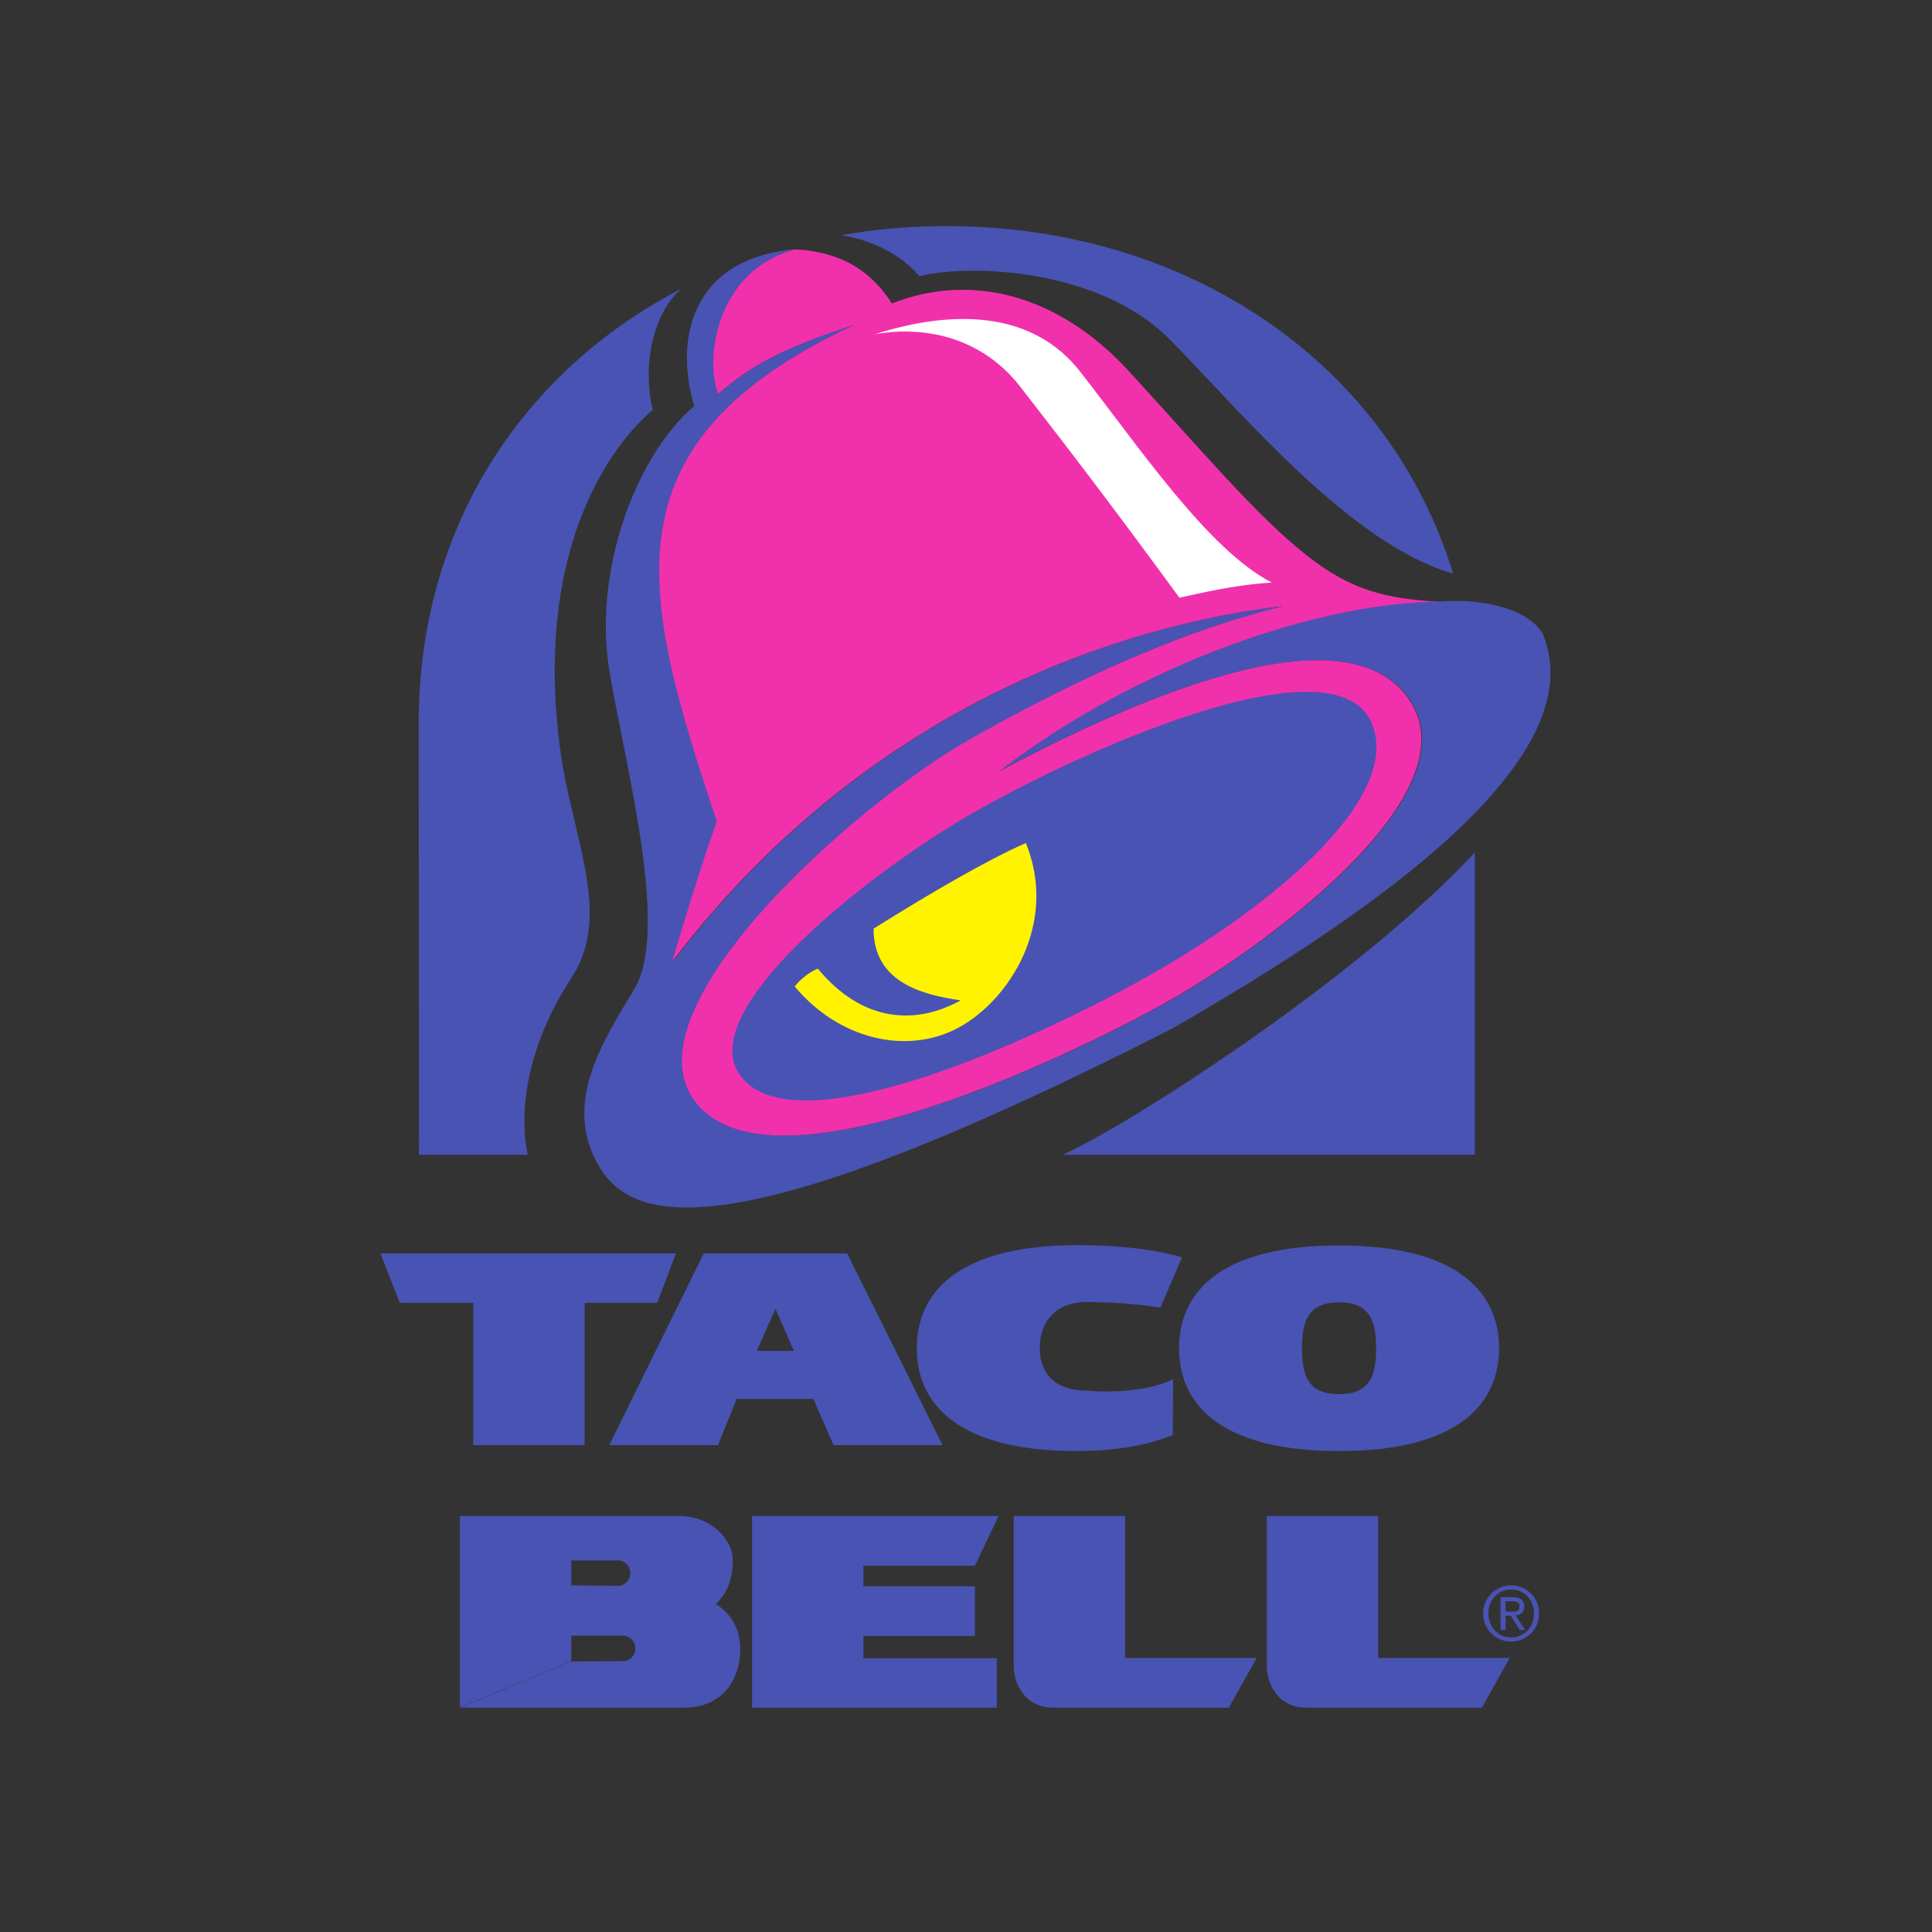 <?xml version="1.0" encoding="utf-8"?>
<!-- Generator: Adobe Illustrator 19.2.1, SVG Export Plug-In . SVG Version: 6.00 Build 0)  -->
<svg version="1.1" id="layer" xmlns="http://www.w3.org/2000/svg" xmlns:xlink="http://www.w3.org/1999/xlink" x="0px" y="0px"
	 viewBox="0 0 652 652" style="enable-background:new 0 0 652 652;" xml:space="preserve">
<rect x="0" y="0" width="652" height="652" fill="#333333" stroke="none"/>
<style type="text/css">
	.st0{fill:#4953B3;}
	.st1{fill:#F131AC;}
	.st2{fill:#FFFFFF;}
	.st3{fill:#FFF300;}
</style>
<g>
	<path class="st0" d="M486.4,203c12.4-1.1,28.9,1.9,34.2,10.8c17.5,41.9-55.1,93.1-124.8,133.2c-146,74.5-181.8,67.1-193.7,46.5
		c-11.9-20.5,0.1-40.3,11.9-59.6c11.9-19.6-2.3-72.6-8.2-106.6c-6-34,8.7-73.5,28.5-90.3c-6.4-21-2.2-49.6,34-52.9
		c-26.6,7.2-30.3,37.5-25.7,48.7c11-9.3,20.2-14.9,45.9-23.3c-85.4,40-72.1,90.3-46.4,167.6c-5.5,15.4-13.3,40.9-15.1,47.5
		c71.6-94,165.2-115.5,206.6-120.1c-31.2,7.4-66.1,22.3-105.6,44.7c-39.5,22.3-116.1,90.6-93.6,122c24.8,34.4,125.8-14.4,157.9-32.1
		c32.1-17.7,105.6-70.3,83.5-102.9S379.2,238,337,260.3C386.5,222.5,448,202.8,486.4,203"/>
	<path class="st0" d="M490.4,193.6C468.5,122,400.3,76.3,319.5,76.3c-12.2,0-24.2,1-35.7,3.1c8.6,1.2,19.2,5.4,26.5,13.8
		c16.5-4.2,60.6-2.8,84.5,21.4C418.7,138.8,455.6,183.6,490.4,193.6"/>
	<path class="st0" d="M141.3,244c0-66.7,35.7-119.2,88.7-146.6c-9.7,8.3-13.3,26-9.7,40.9c-17.4,14.9-41.3,53.1-30.3,121
		c5.5,28.9,15.6,51.2,2.8,70.8c-12.9,19.6-18.4,41.9-14.7,59.6h-36.7L141.3,244z"/>
	<path class="st1" d="M226.8,324.6c71.6-94,165.2-115.4,206.6-120.1c-31.2,7.5-66.1,22.4-105.6,44.7s-116.1,90.7-93.6,122
		c24.8,34.5,125.8-14.4,157.9-32.1c32.1-17.7,105.6-70.3,83.5-102.9c-22-32.6-96.4,1.8-138.6,24.2c49.6-37.9,111-57.5,149.4-57.3
		c-21.4-1-33-5.2-48.4-18.1c-15.6-13-33-33.5-56.9-59.6c-23.9-26.1-53.3-33.5-80.1-23c-9.2-14.2-20.7-16.8-29.2-18
		c-1.2-0.1-2.4-0.2-3.7-0.2c-26.6,7.2-30.3,37.5-25.7,48.7c11-9.3,20.2-14.9,45.9-23.3c-85.4,40-72.1,90.3-46.4,167.6
		C236.4,292.5,228.7,318,226.8,324.6"/>
	<path class="st2" d="M295.2,112.8c16.1-5.1,49.6-12.6,69.3,12.6c19.7,25.1,43.1,60.1,64.7,71.2c-13.8,0.9-24.3,3.7-31.2,5.1
		c-23.4-32.1-41.8-55.9-53.7-71.2C332.4,115.1,314,109.5,295.2,112.8"/>
	<path class="st0" d="M309.4,455c0,19.2,14.4,34.7,54,34.7c14.7,0,25.9-2.6,32.4-5.5l0.1-18.8c-8,4.3-22.5,4.6-29.1,3.9
		c-10.8,0-15.9-5.8-15.9-14.4c0-8.6,5.1-15.5,15.9-15.5c4.9,0,15.1,0.3,24.8,1.9l7.3-17c-9.1-2.6-20.8-4.1-35.5-4.1
		C323.7,420.3,309.4,435.8,309.4,455"/>
	<path class="st0" d="M358.6,389.7c22-9.8,99.2-59.1,139.1-102v102H358.6z"/>
	<path class="st0" d="M335.1,270.6c32.1-17.7,114.7-55.1,127.6-27c11.9,26.1-36.7,65.2-81.7,89.4c-45,24.2-114.7,53.1-131.3,29.8
		C233.2,339.5,301.2,288.3,335.1,270.6"/>
	<polygon class="st0" points="253.8,511.6 253.8,576.3 336.4,576.3 336.4,559.6 291.4,559.6 291.4,552.1 329,552.1 329,535.3 
		291.4,535.3 291.4,528.4 329,528.4 337,511.6 	"/>
	<path class="st0" d="M342.1,511.6v50.5c0,6.1,3.7,14.2,13.4,14.2h59.2l9.4-16.8h-44.4v-47.9H342.1z"/>
	<path class="st0" d="M427.5,511.6v50.5c0,6.1,3.7,14.2,13.4,14.2h59.2l9.4-16.8h-44.4v-47.9H427.5z"/>
	<path class="st0" d="M155.3,511.6h73.8c10.8,0,18.2,7.8,18.2,15c0,7.2-2.6,11.9-5.7,14.7c4.5,2.9,8.5,7.8,8.2,16.2
		c-0.3,8.4-5.1,18.8-19.1,18.8h-75.5l37.6-15.6l17.4-0.1c2.3,0,4.2-1.9,4.2-4.3c0-2.4-1.9-4.3-4.2-4.3h-17.4v-17l15.7,0.2
		c2.3,0,4.2-1.9,4.2-4.3c0-2.4-1.9-4.3-4.2-4.3h-15.7v34l-37.6,15.6V511.6z"/>
	<path class="st0" d="M510,536.4c4.3,0,7.7,3.5,7.7,8.1c0,4.6-3.3,8.1-7.7,8.1c-4.4,0-7.7-3.5-7.7-8.1
		C502.3,539.9,505.6,536.4,510,536.4V535c-5.1,0-9.5,4.1-9.5,9.5c0,5.4,4.3,9.5,9.5,9.5c5.1,0,9.4-4.1,9.4-9.5
		c0-5.4-4.3-9.5-9.4-9.5V536.4z"/>
	<path class="st0" d="M508.1,540.4h2.3c1.1,0,2.4,0.2,2.4,1.7c0,1.8-1.4,1.8-2.9,1.8h-1.8v1.4h1.8l3,4.8h1.8l-3.2-4.9
		c1.6-0.2,2.9-1,2.9-3c0-2.1-1.2-3.2-3.8-3.2h-4.2v11.1h1.7V540.4z"/>
	<polygon class="st0" points="128.4,423 228.1,423 221.8,439.7 197.3,439.7 197.3,487.7 159.7,487.7 159.7,439.7 134.9,439.7 	"/>
	<polygon class="st0" points="274.5,472.1 281.3,487.7 318.1,487.7 285.9,423 237.5,423 205.6,487.7 242.3,487.7 248.6,472.1 
		255.4,455.9 261.7,441.7 267.9,455.9 255.4,455.9 248.6,472.1 	"/>
	<path class="st0" d="M451.9,439.5c-10.8,0-12.5,6.9-12.5,15.5c0,8.6,1.6,15.5,12.5,15.5c10.8,0,12.5-6.9,12.5-15.5
		C464.4,446.4,462.7,439.5,451.9,439.5v-19.2c39.6,0,54,15.6,54,34.7c0,19.2-14.4,34.7-54,34.7c-39.6,0-54-15.5-54-34.7
		c0-19.2,14.4-34.7,54-34.7V439.5z"/>
	<path class="st3" d="M294.8,313.4c19.3-12.1,38.6-23.3,51.4-28.9c11,27-5.5,53.1-22.9,62.4c-17.5,9.3-40.4,3.7-55.1-14
		c3.7-4.6,7.8-6,7.8-6c15.1,18.2,33,19.1,48.2,10.7C311.3,335.7,294.8,331.6,294.8,313.4"/>
</g>
</svg>

